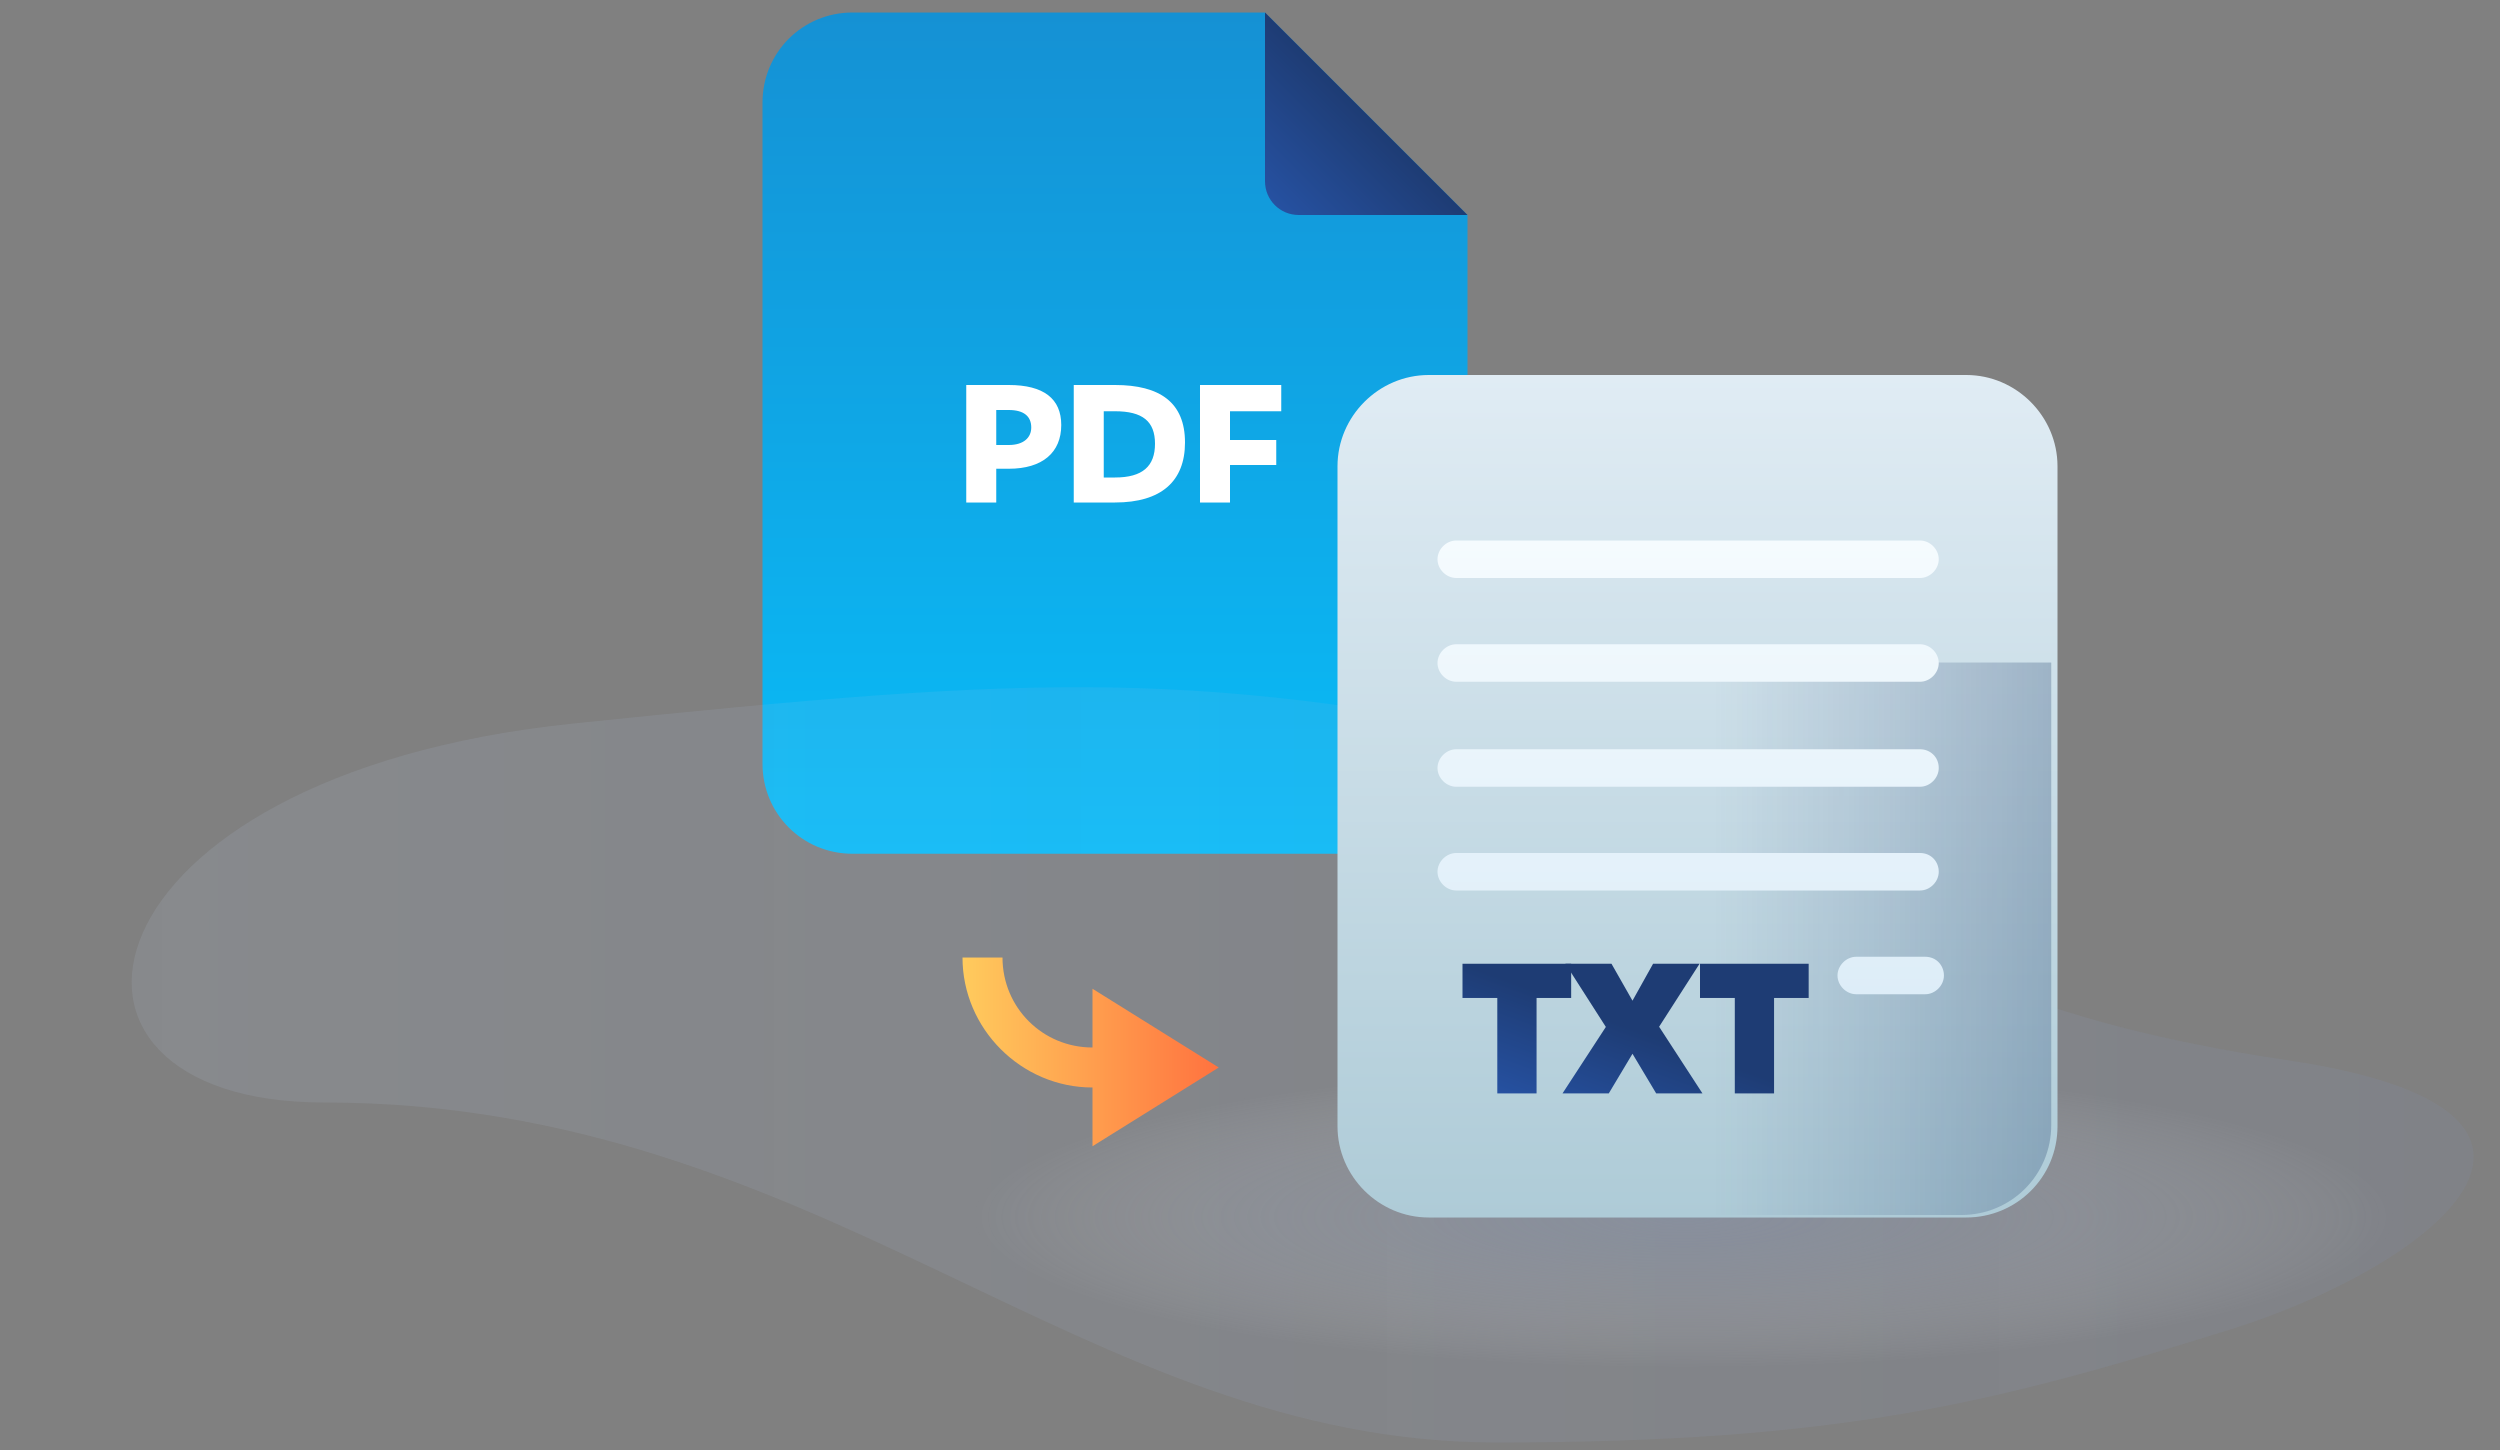 <svg width="200" height="116" fill="none" xmlns="http://www.w3.org/2000/svg"><rect width="100%" height="100%" fill="#808080" stroke="none"/><path d="M101.2 1h-33c-4 0-7.2 3.2-7.2 7.2v52.9c0 4 3.2 7.2 7.2 7.2h42c4 0 7.2-3.2 7.2-7.2V17.2L101.2 1z" fill="url(#paint0_linear_3030_10702)"/><path d="M103.9 17.2h13.5L101.2 1v13.5c0 1.5 1.2 2.7 2.7 2.7z" fill="url(#paint1_linear_3030_10702)"/><path d="M80.7 37.5h-1v2.7h-2.4v-9.4h3.4c2.8 0 4.2 1.1 4.2 3.2 0 2.2-1.5 3.5-4.2 3.5zm0-4.7h-1v2.8h1c1.2 0 1.8-.6 1.8-1.4 0-.9-.6-1.4-1.8-1.4zm8.5 7.4h-3.3v-9.4h3.3c3.6 0 5.6 1.4 5.6 4.6 0 3.1-1.9 4.8-5.6 4.8zm0-7.3h-.9v5.3h.9c2.2 0 3.2-.9 3.2-2.7 0-1.8-1-2.6-3.2-2.6zm13.3 0h-4.1v2.3h3.7v2h-3.7v3H96v-9.4h6.5v2.1z" fill="#fff"/><path opacity=".3" d="M126.8 59.9c-31.2-6.4-42.6-6-81.1-2C5.8 62.1.8 88.2 25.9 88.2c39.9 0 60.7 27.2 93.8 27.2 27.6 0 40-3.2 58.6-9 16.1-5 32.3-17.5 4.6-21.6-40.4-6-38.2-21.2-56.1-24.9z" fill="url(#paint2_linear_3030_10702)"/><path opacity=".7" d="M134.7 110.3c34.076 0 61.7-5.776 61.7-12.9 0-7.125-27.624-12.9-61.7-12.9-34.076 0-61.7 5.775-61.7 12.9 0 7.124 27.624 12.9 61.7 12.9z" fill="url(#paint3_radial_3030_10702)"/><path d="M97.5 85.4l-10.1 6.3V87C81.7 87 77 82.3 77 76.6h3.2c0 4 3.2 7.2 7.2 7.2v-4.7l10.1 6.3z" fill="url(#paint4_linear_3030_10702)"/><path d="M157.3 97.4h-43c-4 0-7.3-3.3-7.3-7.3V37.3c0-4 3.3-7.3 7.3-7.3h43c4 0 7.3 3.3 7.3 7.3v52.8c0 4.1-3.3 7.3-7.3 7.3z" fill="url(#paint5_linear_3030_10702)"/><path d="M156.9 97.2H137V53h27.1v37c0 4-3.2 7.2-7.2 7.2z" fill="url(#paint6_linear_3030_10702)"/><path d="M153.6 51.54h-37.1c-.8 0-1.5.7-1.5 1.5s.7 1.5 1.5 1.5h37.1c.8 0 1.5-.7 1.5-1.5s-.7-1.5-1.5-1.5zm0-8.3h-37.1c-.8 0-1.5.7-1.5 1.5s.7 1.5 1.5 1.5h37.1c.8 0 1.5-.7 1.5-1.5s-.7-1.5-1.5-1.5zm0 16.7h-37.1c-.8 0-1.5.7-1.5 1.5s.7 1.5 1.5 1.5h37.1c.8 0 1.5-.7 1.5-1.5 0-.9-.7-1.5-1.5-1.5zm0 8.3h-37.1c-.8 0-1.5.7-1.5 1.5s.7 1.5 1.5 1.5h37.1c.8 0 1.5-.7 1.5-1.5s-.6-1.5-1.5-1.5zm.414 8.3H148.5c-.8 0-1.5.7-1.5 1.5s.7 1.5 1.5 1.5h5.514c.8 0 1.5-.7 1.5-1.5s-.6-1.5-1.5-1.5z" fill="url(#paint7_linear_3030_10702)"/><path d="M122.925 87.473v-7.636h2.768V77.1H117v2.737h2.784v7.636h3.141z" fill="url(#paint8_linear_3030_10702)"/><path d="M136.197 87.473l-3.468-5.334 3.235-5.039h-3.717l-1.648 2.955-1.68-2.955h-3.686l3.235 5.054-3.468 5.32h3.701l1.898-3.174 1.897 3.173h3.701z" fill="url(#paint9_linear_3030_10702)"/><path d="M141.925 87.473v-7.636h2.768V77.1H136v2.737h2.784v7.636h3.141z" fill="url(#paint10_linear_3030_10702)"/><defs><linearGradient id="paint0_linear_3030_10702" x1="89.2" y1="68.3" x2="89.2" y2="1" gradientUnits="userSpaceOnUse"><stop stop-color="#09BDF8"/><stop offset="1" stop-color="#1591D4"/></linearGradient><linearGradient id="paint1_linear_3030_10702" x1="102.001" y1="16.399" x2="109.301" y2="9.099" gradientUnits="userSpaceOnUse"><stop stop-color="#2651A1"/><stop offset="1" stop-color="#1E3C74"/></linearGradient><linearGradient id="paint2_linear_3030_10702" x1="10.534" y1="85.188" x2="197.888" y2="85.188" gradientUnits="userSpaceOnUse"><stop stop-color="#BFD0E9" stop-opacity=".4"/><stop offset="1" stop-color="#859CD6" stop-opacity=".3"/></linearGradient><linearGradient id="paint4_linear_3030_10702" x1="77.05" y1="84.15" x2="97.525" y2="84.15" gradientUnits="userSpaceOnUse"><stop stop-color="#FFCB5D"/><stop offset="1" stop-color="#FF723F"/></linearGradient><linearGradient id="paint5_linear_3030_10702" x1="135.8" y1="97.4" x2="135.8" y2="30" gradientUnits="userSpaceOnUse"><stop stop-color="#AECBD7"/><stop offset="1" stop-color="#E0ECF4"/></linearGradient><linearGradient id="paint6_linear_3030_10702" x1="164.144" y1="75.1" x2="137.09" y2="75.1" gradientUnits="userSpaceOnUse"><stop stop-color="#133462" stop-opacity=".26"/><stop offset="1" stop-color="#24396E" stop-opacity="0"/></linearGradient><linearGradient id="paint7_linear_3030_10702" x1="135.05" y1="79.611" x2="135.05" y2="43.311" gradientUnits="userSpaceOnUse"><stop stop-color="#DDEDF8"/><stop offset="1" stop-color="#F5FBFE"/></linearGradient><linearGradient id="paint8_linear_3030_10702" x1="118.413" y1="86.96" x2="121.412" y2="78.7" gradientUnits="userSpaceOnUse"><stop stop-color="#2651A1"/><stop offset="1" stop-color="#1E3C74"/></linearGradient><linearGradient id="paint9_linear_3030_10702" x1="117.724" y1="86.96" x2="120.723" y2="78.7" gradientUnits="userSpaceOnUse"><stop stop-color="#2651A1"/><stop offset="1" stop-color="#1E3C74"/></linearGradient><linearGradient id="paint10_linear_3030_10702" x1="117.533" y1="86.96" x2="120.532" y2="78.7" gradientUnits="userSpaceOnUse"><stop stop-color="#2651A1"/><stop offset="1" stop-color="#1E3C74"/></linearGradient><radialGradient id="paint3_radial_3030_10702" cx="0" cy="0" r="1" gradientUnits="userSpaceOnUse" gradientTransform="matrix(57.236 0 0 12.126 134.7 97.363)"><stop stop-color="#919FB9" stop-opacity=".6"/><stop offset=".191" stop-color="#95A3BC" stop-opacity=".485"/><stop offset=".392" stop-color="#A2AEC4" stop-opacity=".365"/><stop offset=".597" stop-color="#B7C0D1" stop-opacity=".242"/><stop offset=".803" stop-color="#D4DAE4" stop-opacity=".118"/><stop offset="1" stop-color="#F7F9FB" stop-opacity="0"/></radialGradient></defs></svg>